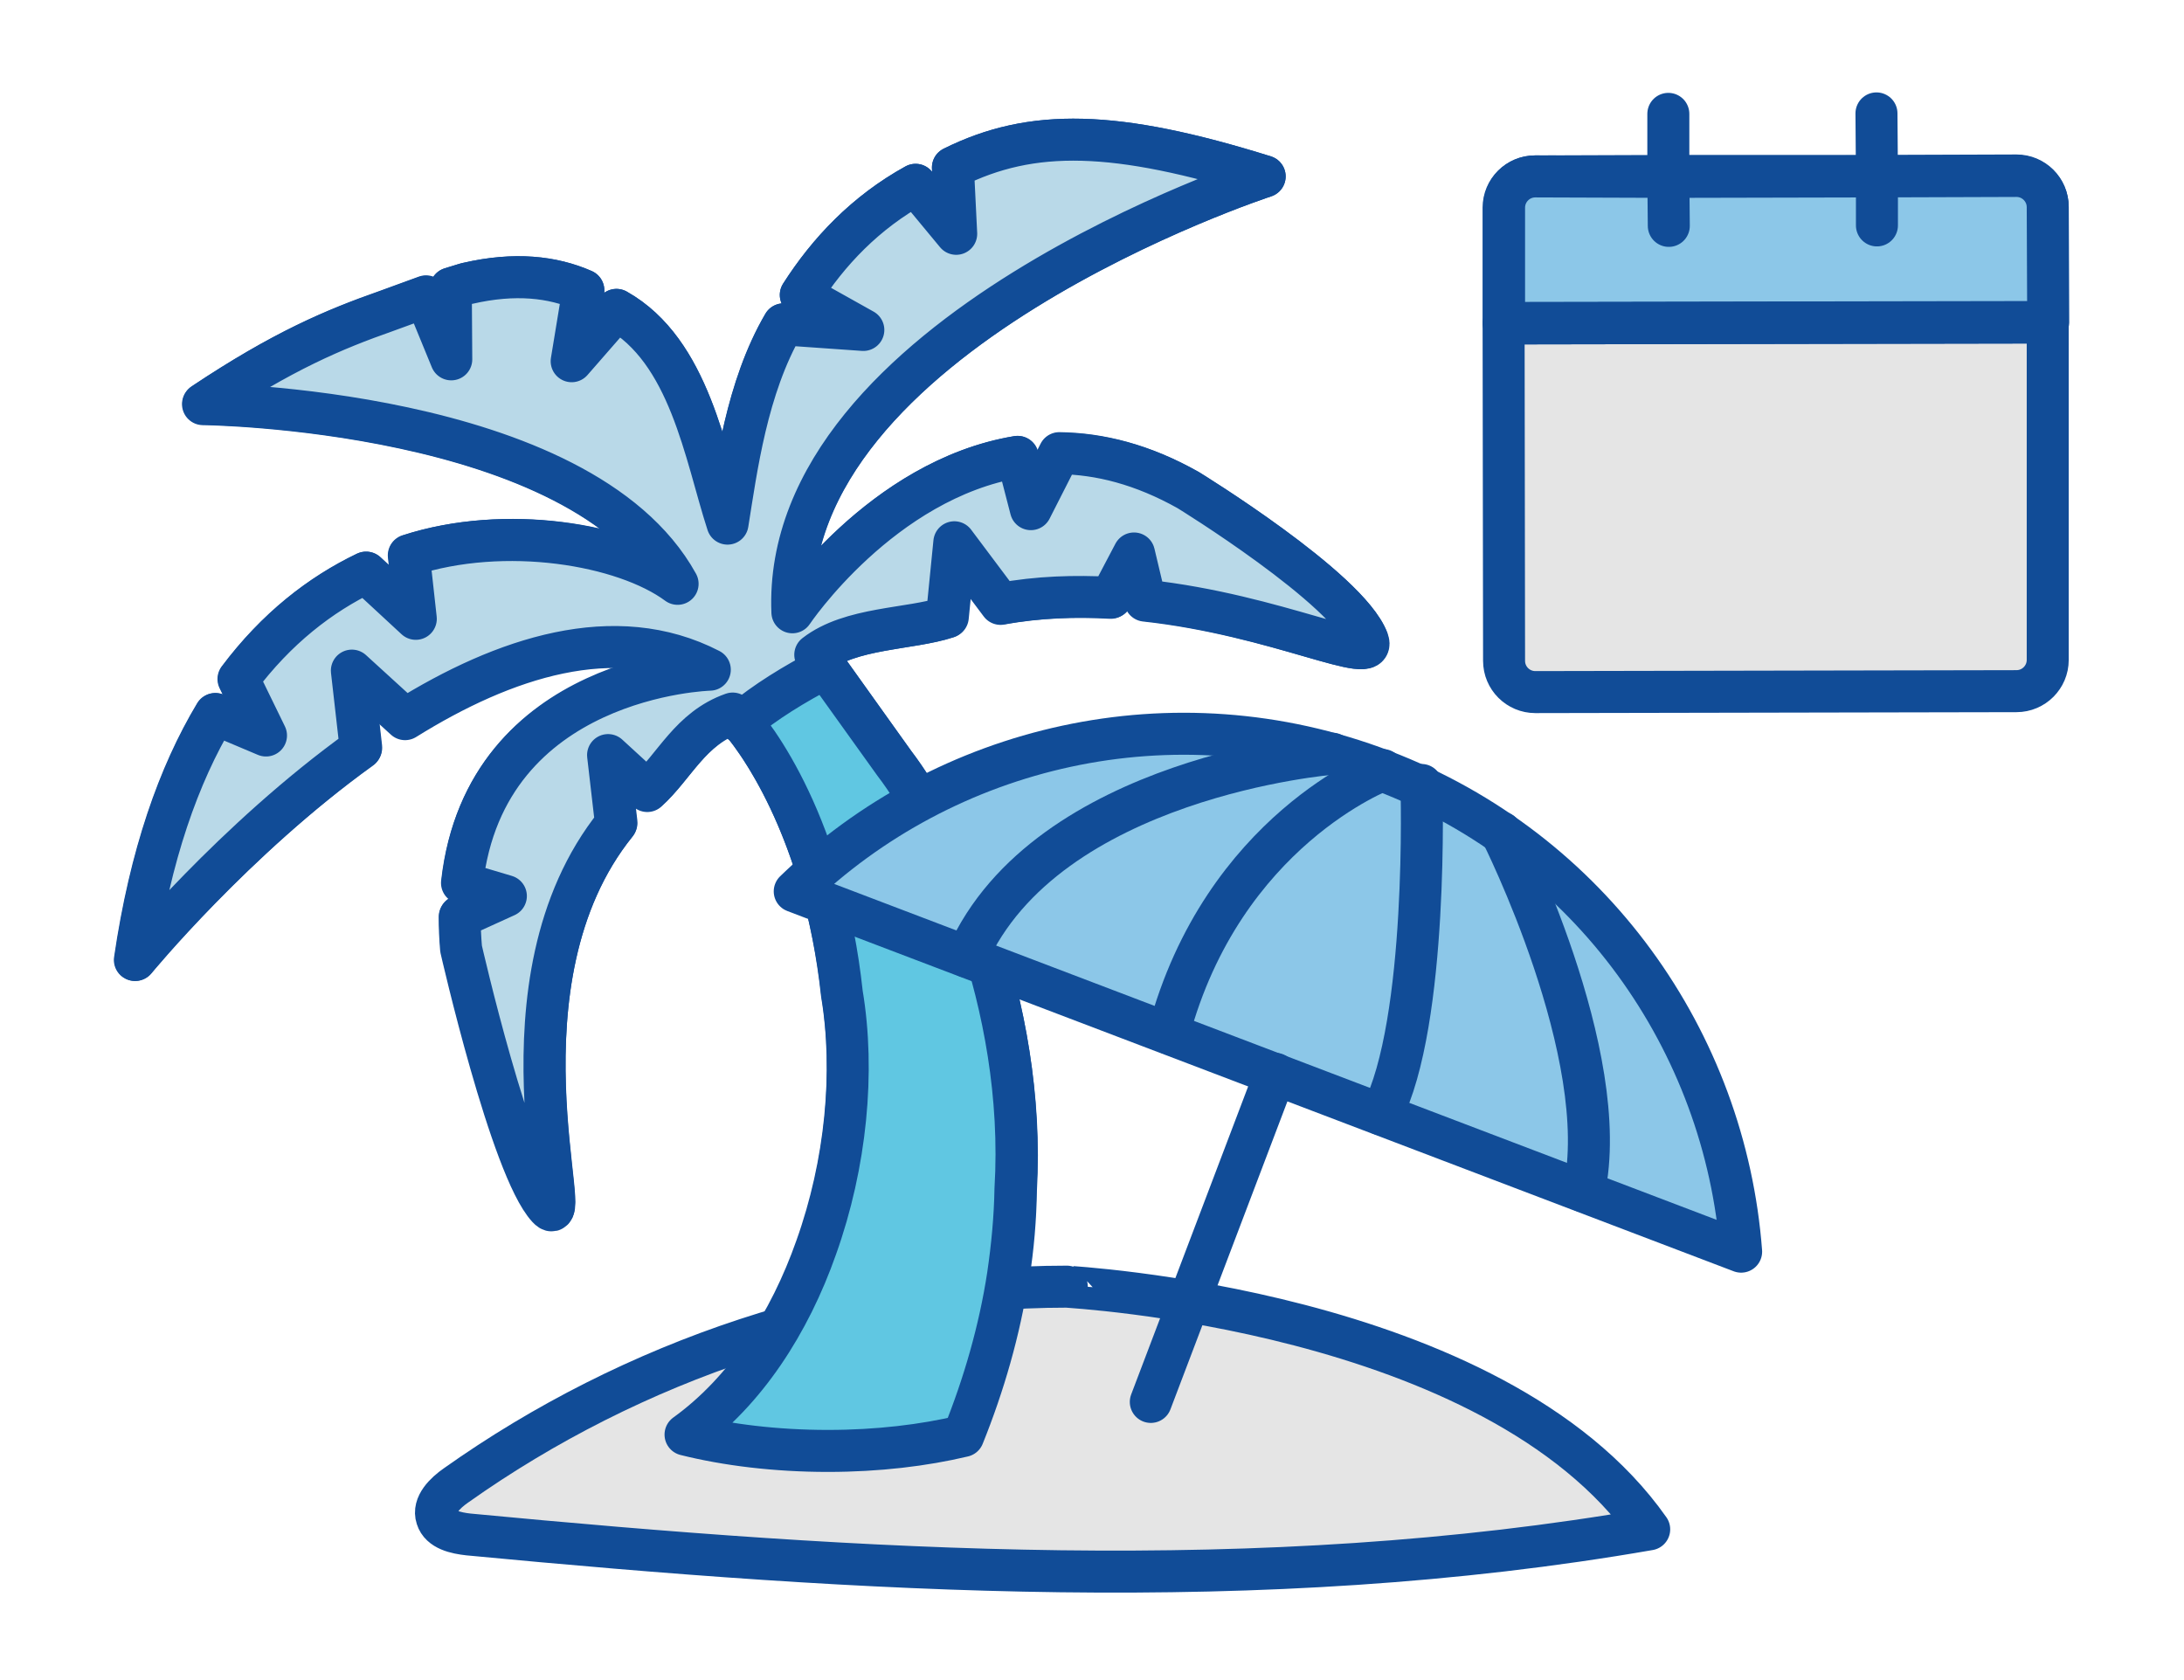 <?xml version="1.0" encoding="utf-8"?>
<!-- Generator: Adobe Illustrator 25.3.1, SVG Export Plug-In . SVG Version: 6.00 Build 0)  -->
<svg version="1.1" xmlns="http://www.w3.org/2000/svg" xmlns:xlink="http://www.w3.org/1999/xlink" x="0px" y="0px" width="468px"
	 height="360px" viewBox="0 0 468 360" style="enable-background:new 0 0 468 360;" xml:space="preserve">
<style type="text/css">
	.st0{fill:#0F4C98;}
	.st1{fill:#FFFFFF;}
	.st2{fill:#8CC7E8;}
	.st3{fill:#152C44;}
	.st4{fill:#83D2E7;stroke:#114C97;stroke-width:9;stroke-linecap:round;stroke-linejoin:round;stroke-miterlimit:10;}
	.st5{fill:#E5E5E5;stroke:#114C97;stroke-width:9;stroke-linecap:round;stroke-linejoin:round;stroke-miterlimit:10;}
	.st6{fill:#60C7E2;stroke:#114C97;stroke-width:9;stroke-linecap:round;stroke-linejoin:round;stroke-miterlimit:10;}
	.st7{fill:#8CC7E8;stroke:#114C97;stroke-width:9;stroke-linecap:round;stroke-linejoin:round;stroke-miterlimit:10;}
	.st8{fill:none;stroke:#114C97;stroke-width:9;stroke-linecap:round;stroke-linejoin:round;stroke-miterlimit:10;}
	.st9{fill:#B9D9E8;stroke:#114C97;stroke-width:9;stroke-linecap:round;stroke-linejoin:round;stroke-miterlimit:10;}
	.st10{fill:none;stroke:#19487F;stroke-width:9;stroke-linecap:round;stroke-linejoin:round;stroke-miterlimit:10;}
	.st11{fill:#70C061;}
	.st12{fill:none;stroke:#114D97;stroke-width:20.823;stroke-linecap:round;stroke-linejoin:round;stroke-miterlimit:10;}
	.st13{fill:#E5E5E5;}
	.st14{fill:#FEFFFF;}
	.st15{fill:#84D4EE;}
	.st16{fill:#263970;}
	.st17{fill:#84D4EE;stroke:#263970;stroke-width:3.91;stroke-linecap:round;stroke-linejoin:round;stroke-miterlimit:10;}
	.st18{fill:#3A9DCD;stroke:#263970;stroke-width:3.672;stroke-linecap:round;stroke-linejoin:round;stroke-miterlimit:10;}
	.st19{fill:#F0F7EE;stroke:#263970;stroke-width:3.91;stroke-linecap:round;stroke-linejoin:round;stroke-miterlimit:10;}
	.st20{fill:#FBD45B;stroke:#263970;stroke-width:3.672;stroke-linecap:round;stroke-linejoin:round;stroke-miterlimit:10;}
	.st21{fill:#3A9DCD;stroke:#263970;stroke-width:3.519;stroke-linecap:round;stroke-linejoin:round;stroke-miterlimit:10;}
	.st22{fill:#84D4EE;stroke:#263970;stroke-width:3.519;stroke-linecap:round;stroke-linejoin:round;stroke-miterlimit:10;}
	.st23{fill:none;stroke:#263970;stroke-width:7.039;stroke-linecap:round;stroke-linejoin:round;stroke-miterlimit:10;}
	.st24{fill:#F0F7EE;stroke:#263970;stroke-width:3.519;stroke-linecap:round;stroke-linejoin:round;stroke-miterlimit:10;}
	.st25{fill:none;stroke:#114C97;stroke-width:22;stroke-linecap:round;stroke-linejoin:round;stroke-miterlimit:10;}
	.st26{fill:#114C97;}
	.st27{fill:#3A9DCD;stroke:#263970;stroke-width:3.91;stroke-linecap:round;stroke-linejoin:round;stroke-miterlimit:10;}
	.st28{fill:#FFFFFF;stroke:#FFFFFF;stroke-width:0.978;stroke-miterlimit:10;}
	.st29{fill:none;stroke:#70C061;stroke-width:3.422;stroke-miterlimit:10;}
	.st30{fill:#E5E5E5;stroke:#E5E5E5;stroke-miterlimit:10;}
	.st31{fill:#70C061;stroke:#263970;stroke-width:3.519;stroke-linecap:round;stroke-linejoin:round;stroke-miterlimit:10;}
	.st32{fill:#FFFFFF;stroke:#263970;stroke-width:3.519;stroke-linecap:round;stroke-linejoin:round;stroke-miterlimit:10;}
	.st33{fill:none;stroke:#114C97;stroke-width:18;stroke-linecap:round;stroke-linejoin:round;stroke-miterlimit:10;}
	.st34{fill:#B9D9E8;}
	.st35{fill:#F0F7EE;}
	.st36{fill:#70C061;stroke:#263970;stroke-width:3.91;stroke-linecap:round;stroke-linejoin:round;stroke-miterlimit:10;}
	.st37{fill:none;stroke:#114C97;stroke-width:16;stroke-linecap:round;stroke-linejoin:round;stroke-miterlimit:10;}
	.st38{fill:#60C7E2;}
</style>
<g id="Layer_2">
</g>
<g id="Layer_1">
	<g>
		<g>
			<path class="st4" d="M180.5,213.1c2.7,16.7,0.9,36.5-5.5,54.4c-5.7,16.2-15.1,30.7-28,40.1c8.8,2.2,19.2,3.5,30.5,3.5
				c10.6,0,20.5-1.2,29-3.2c4.4-10.9,7.8-22.6,9.6-34.4c1-6.2,1.5-12.4,1.6-18.5c2.3-39.9-14.9-76.7-26-91.3l-14.6-20.5
				c-6.4,3.4-12.6,7.1-18,11.6C164.9,162,177,181.2,180.5,213.1z"/>
		</g>
		<path class="st5" d="M353.4,327.7c-83.3,14.5-168.8,9.1-253,1.1c-2.7-0.3-6-1-6.8-3.6c-0.9-2.7,1.8-5.3,4.1-6.9
			c37.8-26.8,84.4-42.6,130.9-42.6C228.6,275.8,320.1,280.3,353.4,327.7z"/>
		<path class="st6" d="M245.6,128.6l-2.4-10.1l-5,9.5c-7.6-0.4-15.5-0.1-23.6,1.3l-9.9-13.2l-1.6,16.1c-8.1,2.7-20.6,2.2-28.2,8
			l16.7,23.3c11.2,14.6,28.4,51.4,26,91.3c-0.1,6.1-0.7,12.4-1.6,18.5c-1.8,11.8-5.2,23.5-9.6,34.4c-8.4,2-18.3,3.2-29,3.2
			c-11.2,0-21.7-1.3-30.5-3.5c12.9-9.3,22.3-23.9,28-40.1c6.4-17.9,8.3-37.7,5.5-54.4c-3.8-35.4-18.3-55.2-23.3-60.2
			c-9.1,3.2-12.5,11.4-18.3,16.6l-8.4-7.7l1.7,14.7c-27.5,34-8.5,89-14.6,82.3c-7.9-8.5-18.6-55.5-18.6-55.5
			c-0.2-2.3-0.3-4.6-0.3-6.8l9.9-4.5l-9.4-2.8c5-44.5,53.1-45.7,53.1-45.7c-20.3-10.5-44.1-2.7-65.3,10.6l-11.4-10.4l1.9,16.7
			C50.1,180,29,205.7,29,205.7c3.3-22.5,9.4-39.7,17.2-52.7l10.9,4.6l-5.9-12.1c8.1-10.8,17.5-18.1,27.3-22.8l10.7,9.9l-1.5-13.6
			c20.6-6.7,46.1-2.5,57.6,6.1C124.6,87.4,43.6,86.5,43.6,86.5c17.1-11.4,28.1-16,39.2-19.9c0.6-0.2,5.7-2.1,8.5-3.1L96.7,77
			l-0.1-15.2c3.2-1,3.6-1.1,3.7-1.1c10-2.3,18.1-1.4,24.7,1.5l-2.5,15.2l9.6-11c15.6,8.8,19,31,23.8,45.8c1.9-11.8,4-29.1,12-42.7
			l17.1,1.2l-13.4-7.5c6-9.3,13.9-17.7,24.6-23.6l8.7,10.5l-0.7-14.2c16.9-8.4,34.8-8.1,66.8,1.9c0,0-103.7,33.8-101.1,93.4
			c0,0,19-28.5,48.2-33.3l2.9,11.3l6.1-12h0c8.6,0.1,17.8,2.3,27.6,7.9c0,0,34.2,21,38.4,32.1C295.3,143.2,273.9,131.8,245.6,128.6z
			"/>
		<path class="st7" d="M170.3,191c32.3-31.3,81.1-43,125.9-25.9c44.9,17.1,73.5,58.2,76.9,103.1L170.3,191z"/>
		<path class="st8" d="M285.5,161.5c0,0-61.2,4.9-78.3,43.5"/>
		<path class="st8" d="M296.3,165c0,0-34.3,12.9-45.9,56.4"/>
		<path class="st8" d="M304.6,168.2c0,0,1.6,50.9-8.6,70.6"/>
		<path class="st8" d="M321.7,178.4c0,0,24.1,47.8,17.7,76.9"/>
		<polyline class="st8" points="273.3,230.1 273.3,230.1 246.6,300.4 		"/>
		<path class="st9" d="M293,137.1c-4.2-11.1-38.4-32.1-38.4-32.1c-9.8-5.5-19-7.8-27.6-7.9h0l-6.1,12L218,97.9
			c-29.2,4.9-48.2,33.3-48.2,33.3C167.3,71.6,271,37.8,271,37.8c-32.1-10-49.9-10.3-66.8-1.9l0.7,14.2l-8.7-10.5
			c-10.7,5.9-18.7,14.3-24.6,23.6l13.4,7.5l-17.1-1.2c-7.9,13.6-10.1,30.9-12,42.7c-4.8-14.8-8.1-37-23.8-45.8l-9.6,11l2.5-15.2
			c-6.6-2.9-14.7-3.8-24.7-1.5c-0.1,0-0.5,0.1-3.7,1.1L96.7,77l-5.5-13.4c-2.7,1-7.9,2.9-8.5,3.1c-11.1,3.9-22.1,8.5-39.2,19.9
			c0,0,80.9,0.8,101.7,38.5c-11.5-8.5-37-12.8-57.6-6.1l1.5,13.6l-10.7-9.9c-9.8,4.7-19.2,12-27.3,22.8l5.9,12.1l-10.9-4.6
			c-7.8,13-13.9,30.2-17.2,52.7c0,0,21.1-25.7,48.4-45.3l-1.9-16.7l11.4,10.4c21.2-13.2,45-21.1,65.3-10.6c0,0-48.1,1.2-53.1,45.7
			l9.4,2.8l-9.9,4.5c0,2.2,0.1,4.4,0.3,6.8c0,0,10.7,47,18.6,55.5c6.2,6.7-12.8-48.3,14.6-82.3l-1.7-14.7l8.4,7.7
			c5.8-5.2,9.2-13.4,18.3-16.6c0.5,0.5,1.1,1.2,1.7,1.9c5.4-4.5,11.5-8.2,18-11.6l-2-2.9c7.6-5.9,20.2-5.4,28.2-8l1.6-16.1l9.9,13.2
			c8-1.5,16-1.7,23.6-1.3l5-9.5l2.4,10.1C273.9,131.8,295.3,143.2,293,137.1z"/>
		<path class="st4" d="M402.2,37.7l29.9-0.1c3.7,0,6.7,3,6.7,6.7l0,24.7l-116.6,0.2l0-24.7c0-3.7,3-6.7,6.7-6.7l28.6-0.1L402.2,37.7
			z"/>
		<path class="st7" d="M438.8,44.4c0-3.7-3-6.7-6.7-6.7l-29.9,0.1l-44.6,0.1L329,37.8c-3.7,0-6.7,3-6.7,6.7l0,24.7l116.6-0.2
			L438.8,44.4z"/>
		<path class="st5" d="M438.8,69.1l-116.6,0.2l0.1,72.3c0,3.7,3,6.7,6.7,6.7l103.1-0.2c3.7,0,6.7-3,6.7-6.7L438.8,69.1z"/>
		<polyline class="st8" points="357.6,48.4 357.5,37.8 357.5,24.4 		"/>
		<polyline class="st8" points="402.2,48.3 402.2,37.7 402.1,24.3 		"/>
		<line class="st8" x1="438.8" y1="69.1" x2="322.3" y2="69.3"/>
	</g>
</g>
</svg>
